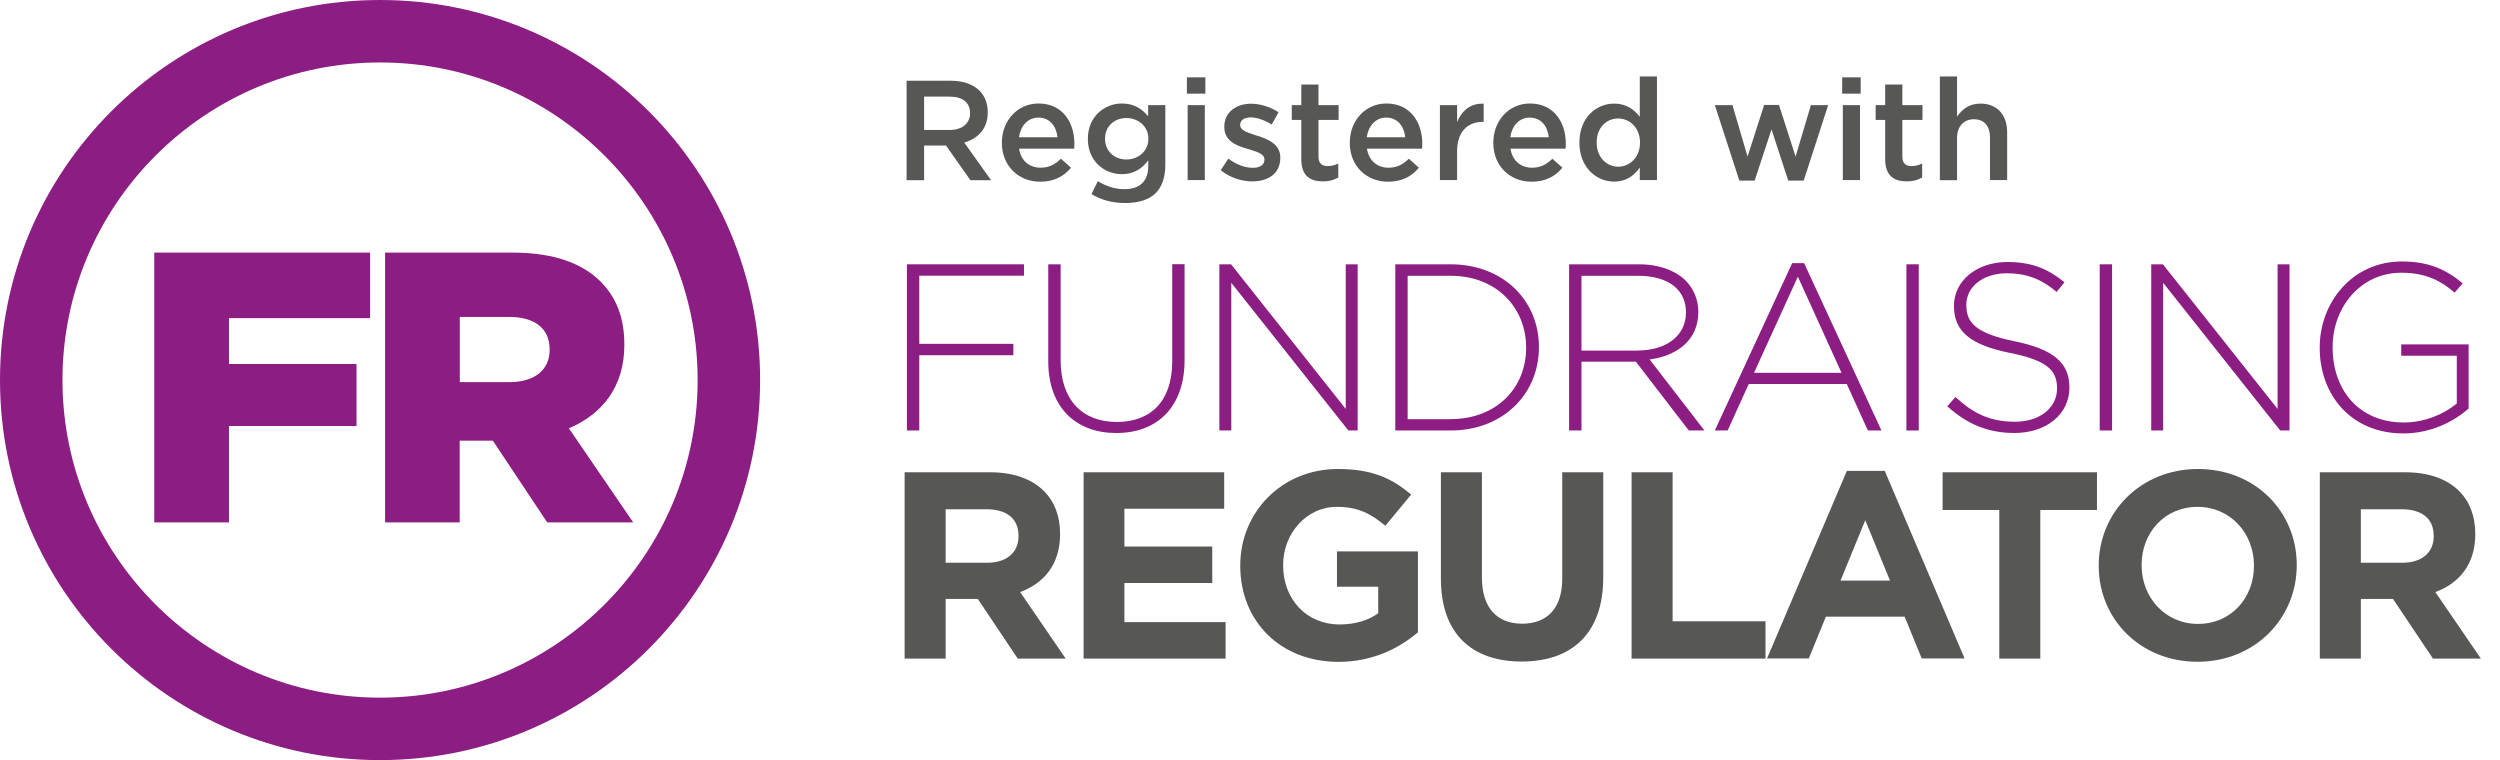 <?xml version="1.0" encoding="utf-8"?>
<!-- Generator: Adobe Illustrator 24.2.1, SVG Export Plug-In . SVG Version: 6.00 Build 0)  -->
<!DOCTYPE svg PUBLIC "-//W3C//DTD SVG 1.1//EN" "http://www.w3.org/Graphics/SVG/1.1/DTD/svg11.dtd">
<svg version="1.1" id="Layer_1" xmlns:x="http://ns.adobe.com/Extensibility/1.0/" xmlns:i="http://ns.adobe.com/AdobeIllustrator/10.0/" xmlns:graph="http://ns.adobe.com/Graphs/1.0/"
	 xmlns="http://www.w3.org/2000/svg" xmlns:xlink="http://www.w3.org/1999/xlink" x="0px" y="0px" viewBox="0 0 228.52 69.48"
	 style="enable-background:new 0 0 228.52 69.48;" xml:space="preserve">
<g>
	<path style="fill:#8C1D82;" d="M34.74,5.71c16.01,0,29.03,13.02,29.03,29.03c0,16.01-13.02,29.03-29.03,29.03
		c-16.01,0-29.03-13.02-29.03-29.03C5.71,18.73,18.73,5.71,34.74,5.71 M34.74,0C15.55,0,0,15.55,0,34.74s15.55,34.74,34.74,34.74
		c19.19,0,34.74-15.55,34.74-34.74S53.92,0,34.74,0L34.74,0z"/>
	<g>
		<path style="fill:#8C1D82;" d="M14.1,23.09h19.73v5.99h-12.9v4.19h11.66v5.67H20.93v8.81H14.1V23.09z"/>
		<path style="fill:#8C1D82;" d="M35.2,23.09h11.66c3.77,0,6.38,0.99,8.03,2.64c1.44,1.44,2.18,3.31,2.18,5.74v0.07
			c0,3.81-2.01,6.31-5.07,7.61l5.88,8.6h-7.86l-4.97-7.47h-3.03v7.47H35.2V23.09z M46.58,34.93c2.29,0,3.66-1.13,3.66-2.93v-0.07
			c0-1.97-1.44-2.96-3.7-2.96h-4.51v5.96H46.58z"/>
	</g>
</g>
<g>
	<path style="fill:#8C1D82;" d="M82.9,24.16h10.7v1.04h-9.57v6.23h8.6v1.04h-8.6v6.88H82.9V24.16z"/>
	<path style="fill:#8C1D82;" d="M95.82,33.04v-8.88h1.13v8.77c0,3.58,1.93,5.64,5.14,5.64c3.08,0,5.06-1.87,5.06-5.54v-8.88h1.13
		v8.75c0,4.36-2.54,6.68-6.23,6.68C98.4,39.59,95.82,37.29,95.82,33.04z"/>
	<path style="fill:#8C1D82;" d="M111.47,24.16h1.06l10.48,13.22V24.16h1.09v15.19h-0.85l-10.7-13.5v13.5h-1.09V24.16z"/>
	<path style="fill:#8C1D82;" d="M127.54,24.16h5.06c4.77,0,8.07,3.28,8.07,7.55v0.04c0,4.28-3.3,7.6-8.07,7.6h-5.06V24.16z
		 M132.6,38.31c4.23,0,6.9-2.89,6.9-6.51v-0.04c0-3.6-2.67-6.55-6.9-6.55h-3.93v13.11H132.6z"/>
	<path style="fill:#8C1D82;" d="M143.43,24.16h6.38c1.87,0,3.37,0.59,4.28,1.5c0.72,0.72,1.15,1.74,1.15,2.82v0.04
		c0,2.54-1.89,3.99-4.45,4.34l5.01,6.49h-1.43l-4.84-6.29h-4.97v6.29h-1.13V24.16z M149.68,32.04c2.54,0,4.43-1.28,4.43-3.47v-0.04
		c0-2.04-1.61-3.32-4.36-3.32h-5.19v6.84H149.68z"/>
	<path style="fill:#8C1D82;" d="M163.82,24.05h1.09l7.07,15.3h-1.24l-1.93-4.25h-8.96l-1.93,4.25h-1.17L163.82,24.05z M168.33,34.08
		l-3.99-8.79l-4.01,8.79H168.33z"/>
	<path style="fill:#8C1D82;" d="M174.26,24.16h1.13v15.19h-1.13V24.16z"/>
	<path style="fill:#8C1D82;" d="M178,37.14l0.74-0.85c1.67,1.54,3.21,2.26,5.45,2.26c2.28,0,3.84-1.28,3.84-3.02v-0.04
		c0-1.61-0.85-2.54-4.3-3.23c-3.65-0.74-5.12-1.98-5.12-4.28v-0.04c0-2.26,2.06-3.99,4.89-3.99c2.21,0,3.67,0.61,5.21,1.85
		l-0.72,0.89c-1.43-1.24-2.87-1.71-4.54-1.71c-2.24,0-3.71,1.28-3.71,2.86v0.04c0,1.61,0.82,2.58,4.43,3.32
		c3.52,0.72,4.99,1.97,4.99,4.19v0.04c0,2.45-2.11,4.15-5.04,4.15C181.68,39.57,179.82,38.77,178,37.14z"/>
	<path style="fill:#8C1D82;" d="M191.93,24.16h1.13v15.19h-1.13V24.16z"/>
	<path style="fill:#8C1D82;" d="M196.65,24.16h1.06l10.48,13.22V24.16h1.09v15.19h-0.85l-10.7-13.5v13.5h-1.09V24.16z"/>
	<path style="fill:#8C1D82;" d="M212.04,31.8v-0.04c0-4.1,2.97-7.86,7.51-7.86c2.47,0,4.04,0.74,5.56,2l-0.74,0.85
		c-1.19-1.04-2.58-1.82-4.88-1.82c-3.69,0-6.27,3.13-6.27,6.79v0.04c0,3.93,2.45,6.86,6.51,6.86c1.93,0,3.73-0.8,4.84-1.74v-4.36
		h-5.08v-1.04h6.16v5.86c-1.37,1.22-3.49,2.28-5.97,2.28C214.88,39.61,212.04,36.08,212.04,31.8z"/>
	<path style="fill:#575756;" d="M82.69,43.17h7.79c2.17,0,3.84,0.61,4.96,1.73c0.95,0.95,1.46,2.29,1.46,3.89v0.05
		c0,2.75-1.48,4.48-3.65,5.28l4.16,6.08h-4.38l-3.65-5.45h-2.94v5.45h-3.75V43.17z M90.23,51.44c1.82,0,2.87-0.97,2.87-2.41v-0.05
		c0-1.61-1.12-2.43-2.94-2.43h-3.72v4.89H90.23z"/>
	<path style="fill:#575756;" d="M99.05,43.17h12.85v3.33h-9.12v3.46h8.03v3.33h-8.03v3.58h9.25v3.33H99.05V43.17z"/>
	<path style="fill:#575756;" d="M113.37,51.73v-0.05c0-4.84,3.77-8.81,8.93-8.81c3.07,0,4.92,0.83,6.69,2.34l-2.36,2.85
		c-1.31-1.1-2.48-1.73-4.45-1.73c-2.73,0-4.89,2.41-4.89,5.3v0.05c0,3.11,2.14,5.4,5.16,5.4c1.36,0,2.58-0.34,3.53-1.02v-2.43h-3.77
		v-3.23h7.4v7.4c-1.75,1.48-4.16,2.7-7.28,2.7C117.02,60.49,113.37,56.77,113.37,51.73z"/>
	<path style="fill:#575756;" d="M131.71,52.9v-9.73h3.75v9.63c0,2.77,1.39,4.21,3.67,4.21s3.67-1.39,3.67-4.09v-9.75h3.75v9.61
		c0,5.16-2.9,7.69-7.47,7.69C134.51,60.46,131.71,57.91,131.71,52.9z"/>
	<path style="fill:#575756;" d="M149.14,43.17h3.75v13.62h8.49v3.41h-12.24V43.17z"/>
	<path style="fill:#575756;" d="M168.82,43.04h3.46l7.3,17.15h-3.92l-1.56-3.82h-7.2l-1.56,3.82h-3.82L168.82,43.04z M172.76,53.07
		l-2.26-5.52l-2.26,5.52H172.76z"/>
	<path style="fill:#575756;" d="M182.75,46.62h-5.18v-3.45h14.11v3.45h-5.18V60.2h-3.75V46.62z"/>
	<path style="fill:#575756;" d="M191.84,51.73v-0.05c0-4.84,3.82-8.81,9.07-8.81c5.26,0,9.03,3.92,9.03,8.76v0.05
		c0,4.84-3.82,8.81-9.07,8.81C195.62,60.49,191.84,56.57,191.84,51.73z M206.03,51.73v-0.05c0-2.92-2.14-5.35-5.16-5.35
		c-3.02,0-5.11,2.38-5.11,5.3v0.05c0,2.92,2.14,5.35,5.16,5.35C203.94,57.03,206.03,54.65,206.03,51.73z"/>
	<path style="fill:#575756;" d="M212.05,43.17h7.79c2.16,0,3.84,0.61,4.96,1.73c0.95,0.95,1.46,2.29,1.46,3.89v0.05
		c0,2.75-1.48,4.48-3.65,5.28l4.16,6.08h-4.38l-3.65-5.45h-2.94v5.45h-3.75V43.17z M219.59,51.44c1.83,0,2.87-0.97,2.87-2.41v-0.05
		c0-1.61-1.12-2.43-2.94-2.43h-3.72v4.89H219.59z"/>
	<g>
		<path style="fill:#575756;" d="M82.87,7.38h4.05c1.14,0,2.04,0.34,2.62,0.91c0.48,0.49,0.75,1.17,0.75,1.96v0.03
			c0,1.49-0.9,2.39-2.15,2.75l2.45,3.44h-1.89l-2.23-3.17h-2v3.17h-1.6V7.38z M86.8,11.88c1.14,0,1.87-0.6,1.87-1.52v-0.03
			c0-0.97-0.7-1.5-1.88-1.5h-2.32v3.05H86.8z"/>
		<path style="fill:#575756;" d="M91.58,13.06v-0.03c0-1.96,1.39-3.57,3.35-3.57c2.18,0,3.28,1.71,3.28,3.69
			c0,0.14-0.01,0.29-0.03,0.44h-5.03c0.17,1.12,0.96,1.74,1.97,1.74c0.77,0,1.31-0.29,1.86-0.82l0.92,0.82
			c-0.65,0.78-1.54,1.28-2.8,1.28C93.12,16.62,91.58,15.18,91.58,13.06z M96.66,12.55c-0.1-1.01-0.7-1.8-1.74-1.8
			c-0.96,0-1.63,0.74-1.78,1.8H96.66z"/>
		<path style="fill:#575756;" d="M99.77,17.74l0.58-1.18c0.74,0.45,1.51,0.73,2.44,0.73c1.4,0,2.17-0.73,2.17-2.1v-0.53
			c-0.57,0.74-1.28,1.26-2.41,1.26c-1.61,0-3.11-1.19-3.11-3.21v-0.03c0-2.02,1.52-3.22,3.11-3.22c1.15,0,1.87,0.53,2.4,1.17V9.61
			h1.57v5.45c0,1.15-0.3,2.01-0.87,2.58c-0.62,0.62-1.58,0.92-2.82,0.92C101.7,18.56,100.65,18.28,99.77,17.74z M104.97,12.7v-0.03
			c0-1.12-0.92-1.88-2.01-1.88c-1.09,0-1.95,0.75-1.95,1.88v0.03c0,1.12,0.87,1.88,1.95,1.88C104.05,14.58,104.97,13.81,104.97,12.7
			z"/>
		<path style="fill:#575756;" d="M108.49,7.07h1.69v1.49h-1.69V7.07z M108.56,9.61h1.57v6.85h-1.57V9.61z"/>
		<path style="fill:#575756;" d="M111.58,15.56l0.7-1.06c0.75,0.56,1.54,0.84,2.24,0.84c0.67,0,1.06-0.29,1.06-0.74v-0.03
			c0-0.53-0.73-0.71-1.53-0.96c-1.01-0.29-2.14-0.7-2.14-2.01v-0.03c0-1.3,1.08-2.09,2.44-2.09c0.86,0,1.79,0.3,2.52,0.78
			l-0.62,1.12c-0.66-0.4-1.36-0.65-1.93-0.65c-0.61,0-0.96,0.29-0.96,0.67v0.03c0,0.51,0.74,0.71,1.54,0.97c1,0.31,2.13,0.77,2.13,2
			v0.03c0,1.44-1.12,2.15-2.54,2.15C113.51,16.59,112.43,16.24,111.58,15.56z"/>
		<path style="fill:#575756;" d="M118.95,14.57v-3.61h-0.87V9.61h0.87V7.73h1.57v1.88h1.84v1.35h-1.84v3.36
			c0,0.61,0.31,0.86,0.84,0.86c0.35,0,0.66-0.08,0.97-0.23v1.28c-0.39,0.22-0.82,0.35-1.41,0.35
			C119.76,16.58,118.95,16.07,118.95,14.57z"/>
		<path style="fill:#575756;" d="M123.38,13.06v-0.03c0-1.96,1.39-3.57,3.35-3.57c2.18,0,3.28,1.71,3.28,3.69
			c0,0.14-0.01,0.29-0.03,0.44h-5.03c0.17,1.12,0.96,1.74,1.97,1.74c0.77,0,1.31-0.29,1.86-0.82l0.92,0.82
			c-0.65,0.78-1.54,1.28-2.8,1.28C124.91,16.62,123.38,15.18,123.38,13.06z M128.45,12.55c-0.1-1.01-0.7-1.8-1.74-1.8
			c-0.96,0-1.63,0.74-1.78,1.8H128.45z"/>
		<path style="fill:#575756;" d="M131.62,9.61h1.57v1.54c0.43-1.02,1.22-1.73,2.43-1.67v1.66h-0.09c-1.38,0-2.34,0.9-2.34,2.71v2.61
			h-1.57V9.61z"/>
		<path style="fill:#575756;" d="M136.5,13.06v-0.03c0-1.96,1.39-3.57,3.35-3.57c2.18,0,3.28,1.71,3.28,3.69
			c0,0.14-0.01,0.29-0.03,0.44h-5.03c0.17,1.12,0.96,1.74,1.97,1.74c0.77,0,1.31-0.29,1.86-0.82l0.92,0.82
			c-0.65,0.78-1.54,1.28-2.8,1.28C138.03,16.62,136.5,15.18,136.5,13.06z M141.57,12.55c-0.1-1.01-0.7-1.8-1.74-1.8
			c-0.96,0-1.63,0.74-1.78,1.8H141.57z"/>
		<path style="fill:#575756;" d="M144.37,13.05v-0.03c0-2.27,1.54-3.55,3.18-3.55c1.13,0,1.84,0.56,2.34,1.21V6.99h1.57v9.47h-1.57
			v-1.14c-0.51,0.71-1.22,1.28-2.34,1.28C145.94,16.6,144.37,15.32,144.37,13.05z M149.91,13.05v-0.03c0-1.32-0.93-2.19-1.99-2.19
			c-1.08,0-1.97,0.83-1.97,2.19v0.03c0,1.32,0.91,2.19,1.97,2.19C148.98,15.24,149.91,14.36,149.91,13.05z"/>
		<path style="fill:#575756;" d="M156.75,9.61h1.61l1.38,4.7l1.52-4.72h1.35l1.52,4.72l1.4-4.7h1.58l-2.24,6.9h-1.41l-1.53-4.68
			l-1.54,4.68h-1.4L156.75,9.61z"/>
		<path style="fill:#575756;" d="M168.39,7.07h1.69v1.49h-1.69V7.07z M168.45,9.61h1.57v6.85h-1.57V9.61z"/>
		<path style="fill:#575756;" d="M172.32,14.57v-3.61h-0.87V9.61h0.87V7.73h1.57v1.88h1.84v1.35h-1.84v3.36
			c0,0.61,0.31,0.86,0.84,0.86c0.35,0,0.66-0.08,0.97-0.23v1.28c-0.39,0.22-0.82,0.35-1.41,0.35
			C173.14,16.58,172.32,16.07,172.32,14.57z"/>
		<path style="fill:#575756;" d="M177.32,6.99h1.57v3.67c0.44-0.64,1.08-1.19,2.14-1.19c1.54,0,2.44,1.04,2.44,2.62v4.37h-1.57
			v-3.89c0-1.06-0.53-1.67-1.47-1.67c-0.91,0-1.54,0.64-1.54,1.7v3.87h-1.57V6.99z"/>
	</g>
</g>
<g>
</g>
<g>
</g>
<g>
</g>
<g>
</g>
<g>
</g>
<g>
</g>
</svg>
